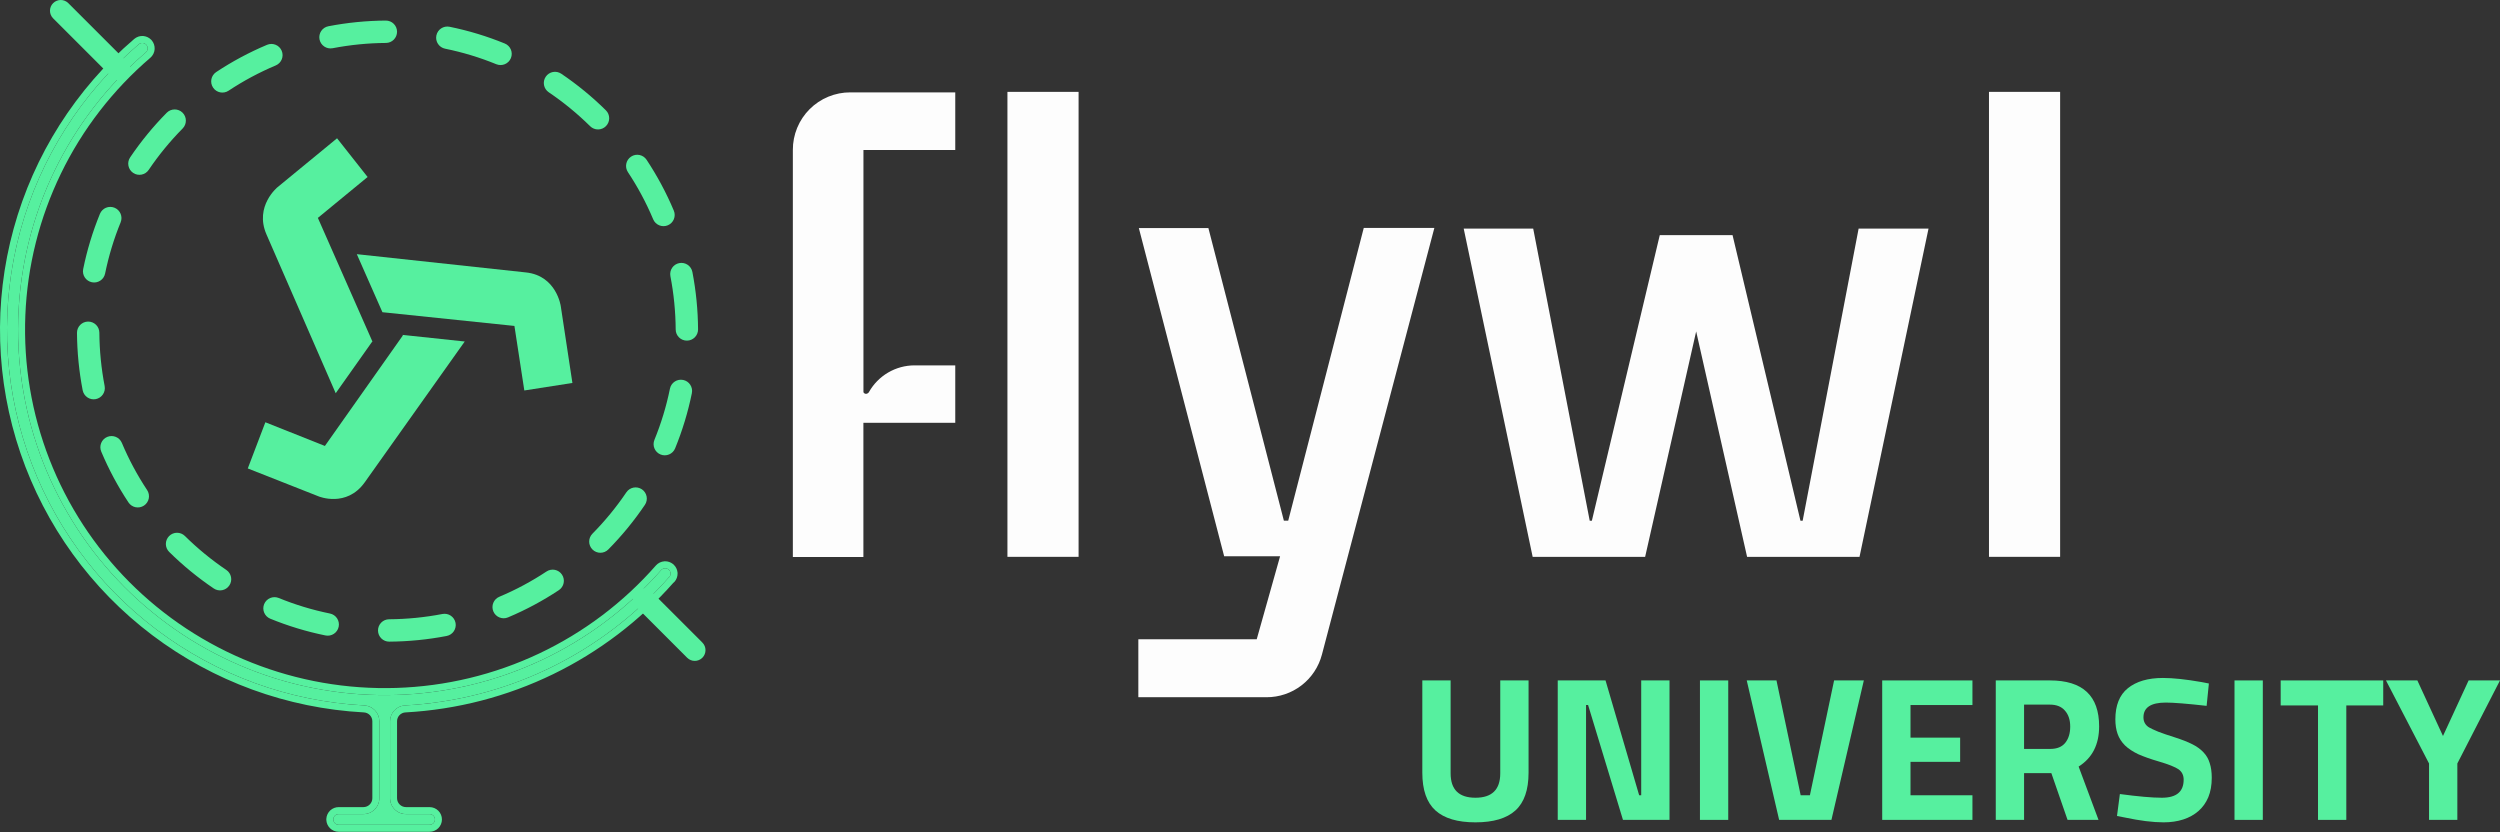 <svg width="1000" height="333" viewBox="0 0 1000 333" fill="none" xmlns="http://www.w3.org/2000/svg">
<rect x="0" y="0" width="1000" height="333" fill="#333333" stroke="none"/>
<path d="M580.249 272.168V309.331C580.249 315.839 583.557 319.093 590.175 319.093C596.793 319.093 600.102 315.839 600.102 309.331V272.168H611.423V309.084C611.423 315.976 609.672 321.007 606.172 324.179C602.672 327.351 597.34 328.937 590.175 328.937C583.01 328.937 577.678 327.351 574.178 324.179C570.678 321.007 568.927 315.976 568.927 309.084V272.168H580.249Z" fill="#56F09F"/>
<path d="M634.417 327.953H623.096V272.168H642.211L655.665 318.109H656.485V272.168H667.807V327.953H649.184L635.238 282.012H634.417V327.953Z" fill="#56F09F"/>
<path d="M691.299 327.953H679.978V272.168H691.299V327.953Z" fill="#56F09F"/>
<path d="M723.96 318.109L733.641 272.168H745.536L732.574 327.953H711.655L698.693 272.168H710.588L720.269 318.109H723.96Z" fill="#56F09F"/>
<path d="M788.978 327.953H752.882V272.168H788.978V282.012H764.203V295.056H784.056V304.737H764.203V318.109H788.978V327.953Z" fill="#56F09F"/>
<path d="M820.539 309.249H809.628V327.953H798.307V272.168H819.964C833.09 272.168 839.653 278.293 839.653 290.544C839.653 297.818 836.919 303.178 831.45 306.623L839.407 327.953H827.02L820.539 309.249ZM809.628 299.568H820.128C822.808 299.568 824.805 298.748 826.117 297.107C827.43 295.466 828.086 293.306 828.086 290.626C828.086 287.946 827.375 285.813 825.953 284.227C824.586 282.641 822.59 281.848 819.964 281.848H809.628V299.568Z" fill="#56F09F"/>
<path d="M866.325 281.028C860.364 281.028 857.383 282.997 857.383 286.934C857.383 288.685 858.121 290.024 859.598 290.954C860.364 291.392 861.594 291.966 863.29 292.677C864.985 293.333 867.227 294.099 870.017 294.974C872.751 295.849 875.048 296.752 876.908 297.681C878.767 298.611 880.271 299.705 881.42 300.963C882.568 302.166 883.389 303.588 883.881 305.229C884.428 306.869 884.701 308.838 884.701 311.135C884.701 314.089 884.236 316.687 883.307 318.929C882.377 321.117 881.064 322.949 879.369 324.425C877.674 325.902 875.65 327.023 873.298 327.789C870.946 328.555 868.321 328.937 865.423 328.937C861.157 328.937 855.934 328.281 849.753 326.969L846.8 326.394L847.949 317.616C855.277 318.601 860.883 319.093 864.766 319.093C870.564 319.093 873.462 316.687 873.462 311.874C873.462 310.124 872.806 308.756 871.493 307.772C870.071 306.787 867.391 305.721 863.454 304.572C860.282 303.643 857.574 302.686 855.332 301.701C853.144 300.662 851.367 299.486 850 298.173C848.632 296.806 847.648 295.275 847.046 293.579C846.445 291.884 846.144 289.942 846.144 287.755C846.144 282.122 847.812 277.965 851.148 275.285C854.539 272.551 859.215 271.183 865.177 271.183C867.2 271.183 869.497 271.32 872.068 271.593C874.638 271.867 877.482 272.277 880.599 272.824L883.553 273.398L882.65 282.34C878.767 281.903 875.458 281.575 872.724 281.356C870.044 281.137 867.911 281.028 866.325 281.028Z" fill="#56F09F"/>
<path d="M905.124 327.953H893.803V272.168H905.124V327.953Z" fill="#56F09F"/>
<path d="M927.203 282.176H912.272V272.168H953.291V282.176H938.524V327.953H927.203V282.176Z" fill="#56F09F"/>
<path d="M982.936 305.393V327.953H971.615V305.393L954.387 272.168H966.939L977.194 294.4L987.448 272.168H1000L982.936 305.393Z" fill="#56F09F"/>
<path d="M431.433 36.749H402.975V222.734H431.433V36.749Z" fill="#FDFDFD"/>
<path d="M515.289 208.275H513.552L483.357 91.229H455.538L489.667 222.514H512.034L502.688 255.705H455.338V278.891H506.602C511.664 278.906 516.588 277.239 520.601 274.152C524.613 271.065 527.486 266.733 528.769 261.836L573.743 91.169H545.505L515.289 208.275Z" fill="#FDFDFD"/>
<path d="M721.062 208.295H720.183L693.023 94.064H663.907L636.747 208.295H635.888L613.281 91.448H585.483L613.062 222.734H658.055L678.465 132.567L698.835 222.734H743.808L771.408 91.448H743.449L721.062 208.295Z" fill="#FDFDFD"/>
<path d="M824.05 36.749H795.592V222.734H824.05V36.749Z" fill="#FDFDFD"/>
<path d="M317.14 59.995V222.794H345.358V169.113H382.104V146.147H365.808C362.087 146.153 358.435 147.149 355.227 149.034C352.019 150.919 349.371 153.624 347.555 156.871C347.434 157.053 347.275 157.206 347.089 157.32C346.903 157.434 346.694 157.506 346.477 157.53C346.248 157.549 346.019 157.496 345.822 157.378C345.625 157.259 345.47 157.082 345.378 156.871V59.995H382.104V36.949H340.166C337.137 36.935 334.135 37.523 331.334 38.676C328.533 39.83 325.989 41.528 323.848 43.67C321.707 45.813 320.012 48.359 318.86 51.161C317.709 53.963 317.124 56.965 317.14 59.995Z" fill="#FDFDFD"/>
<path d="M21.251 1.259C22.93 -0.42 25.651 -0.42 27.329 1.259L50.971 24.9C52.65 26.579 52.65 29.301 50.971 30.979C49.293 32.658 46.571 32.658 44.892 30.979L21.251 7.337C19.573 5.658 19.573 2.938 21.251 1.259Z" fill="#56F09F"/>
<path d="M254.447 236.604C256.126 234.925 258.846 234.925 260.525 236.604L280.944 257.022C282.622 258.7 282.622 261.422 280.944 263.101C279.265 264.779 276.543 264.779 274.865 263.101L254.447 242.682C252.768 241.003 252.768 238.283 254.447 236.604Z" fill="#56F09F"/>
<path d="M267.62 230.852C254.352 245.989 238.177 258.328 220.049 267.142C201.921 275.955 182.205 281.064 162.064 282.168C160.434 282.249 158.896 282.951 157.772 284.13C156.647 285.309 156.02 286.874 156.022 288.501V319.282C156.022 320.118 156.188 320.945 156.508 321.717C156.829 322.488 157.299 323.19 157.892 323.78C158.485 324.371 159.189 324.839 159.964 325.159C160.738 325.479 161.569 325.643 162.407 325.643H171.834C172.402 325.643 172.947 325.868 173.349 326.269C173.751 326.669 173.977 327.212 173.977 327.778C173.977 328.344 173.751 328.887 173.349 329.287C172.947 329.688 172.402 329.913 171.834 329.913H135.468C134.9 329.913 134.355 329.688 133.953 329.287C133.552 328.887 133.326 328.344 133.326 327.778C133.326 327.212 133.552 326.669 133.953 326.269C134.355 325.868 134.9 325.643 135.468 325.643H145.353C146.191 325.643 147.021 325.479 147.796 325.159C148.57 324.839 149.274 324.371 149.867 323.78C150.46 323.19 150.93 322.488 151.251 321.717C151.572 320.945 151.737 320.118 151.737 319.282V288.501C151.736 286.873 151.106 285.308 149.979 284.129C148.852 282.951 147.313 282.248 145.681 282.168C115.568 280.549 86.631 269.986 62.597 251.837C38.563 233.688 20.533 208.787 10.829 180.339C1.125 151.891 0.192 121.2 8.15 92.219C16.108 63.239 32.593 37.295 55.48 17.731C55.693 17.544 55.941 17.401 56.21 17.309C56.478 17.218 56.762 17.18 57.045 17.198C57.328 17.216 57.605 17.289 57.86 17.413C58.115 17.538 58.343 17.711 58.53 17.923C58.718 18.135 58.861 18.382 58.953 18.65C59.045 18.917 59.083 19.2 59.065 19.482C59.047 19.764 58.974 20.04 58.849 20.294C58.724 20.548 58.55 20.775 58.337 20.962C43.052 34.046 30.635 50.127 21.861 68.202C13.088 86.277 8.145 105.959 7.342 126.021C6.538 146.083 9.891 166.095 17.192 184.809C24.492 203.523 35.583 220.539 49.774 234.795C63.965 249.051 80.951 260.241 99.673 267.669C118.396 275.098 138.453 278.604 158.595 277.97C178.738 277.335 198.533 272.574 216.747 263.983C234.961 255.392 251.204 243.154 264.463 228.034C264.842 227.608 265.375 227.349 265.946 227.314C266.516 227.279 267.077 227.472 267.505 227.849C267.933 228.227 268.194 228.758 268.228 229.326C268.263 229.895 268.07 230.454 267.691 230.88L267.62 230.852Z" fill="#56F09F"/>
<path d="M135.468 325.643L135.257 325.654C134.766 325.702 134.305 325.918 133.953 326.269C133.552 326.669 133.326 327.212 133.326 327.778C133.326 328.344 133.552 328.887 133.953 329.287C134.305 329.638 134.766 329.854 135.257 329.902L135.468 329.913H171.834C172.331 329.913 172.811 329.741 173.192 329.429L173.349 329.287C173.701 328.937 173.917 328.478 173.966 327.989L173.977 327.778C173.977 327.212 173.751 326.669 173.349 326.269C172.947 325.868 172.402 325.643 171.834 325.643L171.834 322.845C173.141 322.845 174.396 323.363 175.323 324.287C176.251 325.211 176.775 326.467 176.775 327.778C176.774 329.089 176.251 330.345 175.323 331.27C174.396 332.193 173.141 332.71 171.834 332.71H135.469C134.162 332.71 132.907 332.193 131.979 331.27C131.11 330.403 130.595 329.245 130.535 328.023L130.528 327.778L130.535 327.533C130.595 326.311 131.11 325.153 131.979 324.287L132.156 324.118C133.063 323.3 134.243 322.845 135.469 322.845L135.468 325.643ZM171.834 322.845L171.834 325.643H162.407L162.407 322.845H171.834ZM156.022 319.282V288.501C156.021 286.976 156.571 285.505 157.567 284.355L157.772 284.13C158.826 283.025 160.243 282.338 161.76 282.191L162.064 282.168C181.576 281.098 200.688 276.27 218.345 267.957L220.049 267.142C238.177 258.328 254.352 245.989 267.62 230.852L267.691 230.88C268.07 230.454 268.263 229.895 268.228 229.326C268.194 228.758 267.933 228.227 267.505 227.849C267.077 227.472 266.516 227.279 265.946 227.314C265.375 227.349 264.842 227.608 264.463 228.034L263.211 229.443C250.187 243.916 234.392 255.66 216.747 263.983L215.035 264.777C197.295 272.868 178.108 277.355 158.595 277.97C139.083 278.584 119.65 275.312 101.433 268.354L99.673 267.669C80.951 260.241 63.965 249.051 49.774 234.795C35.583 220.539 24.492 203.523 17.192 184.809C10.12 166.68 6.752 147.333 7.279 127.902L7.342 126.021C8.12 106.586 12.783 87.507 21.05 69.901L21.861 68.202C30.361 50.691 42.279 35.052 56.913 22.196L58.337 20.962C58.497 20.821 58.635 20.659 58.747 20.48L58.849 20.294C58.942 20.104 59.008 19.901 59.042 19.693L59.065 19.482C59.083 19.2 59.045 18.917 58.953 18.65C58.861 18.382 58.718 18.135 58.53 17.923C58.343 17.711 58.115 17.538 57.86 17.413C57.605 17.289 57.328 17.216 57.045 17.198C56.762 17.18 56.478 17.218 56.21 17.309C55.941 17.401 55.693 17.544 55.48 17.731C32.593 37.295 16.108 63.239 8.15 92.219L7.784 93.579C0.224 122.159 1.277 152.335 10.829 180.339C20.533 208.787 38.563 233.688 62.597 251.837C86.631 269.986 115.568 280.549 145.681 282.168C147.313 282.248 148.852 282.951 149.979 284.129C151.106 285.308 151.736 286.873 151.737 288.501V319.282C151.737 320.118 151.572 320.945 151.251 321.717L151.124 322.003C150.811 322.662 150.386 323.264 149.867 323.78L149.64 323.996C149.097 324.486 148.473 324.879 147.796 325.159L147.503 325.271C146.912 325.482 146.293 325.604 145.666 325.635L145.353 325.643L145.353 322.845C145.825 322.845 146.293 322.753 146.729 322.573C147.165 322.393 147.56 322.13 147.892 321.798C148.225 321.467 148.489 321.074 148.668 320.642C148.848 320.211 148.939 319.748 148.939 319.282V288.504C148.938 287.596 148.588 286.722 147.957 286.062C147.326 285.403 146.462 285.007 145.544 284.962H145.531C114.862 283.313 85.389 272.554 60.91 254.069C36.431 235.584 18.066 210.22 8.182 181.242C-1.703 152.264 -2.654 121 5.453 91.479C13.559 61.957 30.351 35.532 53.663 15.605C54.145 15.188 54.704 14.867 55.308 14.662L55.539 14.588C56.007 14.454 56.491 14.389 56.977 14.396L57.221 14.406L57.464 14.427C58.027 14.49 58.577 14.65 59.088 14.9C59.599 15.149 60.063 15.485 60.46 15.891L60.626 16.07L60.782 16.256C61.138 16.7 61.414 17.202 61.599 17.741C61.81 18.357 61.898 19.009 61.857 19.659C61.815 20.309 61.646 20.945 61.358 21.529C61.071 22.113 60.672 22.635 60.182 23.064C60.174 23.072 60.165 23.079 60.156 23.087C45.163 35.922 32.983 51.694 24.378 69.423C15.772 87.152 10.926 106.456 10.138 126.133C9.35 145.809 12.637 165.437 19.798 183.792C26.958 202.148 37.838 218.837 51.757 232.821C65.677 246.805 82.339 257.782 100.705 265.069C119.071 272.356 138.748 275.796 158.508 275.174C178.267 274.552 197.686 269.881 215.554 261.453C233.422 253.025 249.355 241.021 262.36 226.19L262.371 226.176C263.242 225.195 264.468 224.601 265.776 224.521L266.021 224.513C267.162 224.5 268.275 224.881 269.168 225.593L269.356 225.751L269.535 225.918C270.354 226.715 270.873 227.772 270.999 228.91L271.02 229.156L271.03 229.401C271.044 230.627 270.601 231.818 269.783 232.738C269.64 232.899 269.48 233.039 269.31 233.16C255.874 248.365 239.549 260.772 221.273 269.658C202.809 278.634 182.73 283.837 162.218 284.962H162.202C161.286 285.007 160.425 285.402 159.796 286.061C159.167 286.72 158.819 287.592 158.82 288.497V319.282C158.82 319.748 158.912 320.211 159.091 320.642C159.271 321.074 159.534 321.467 159.867 321.798C160.2 322.13 160.595 322.393 161.031 322.573C161.467 322.753 161.934 322.845 162.407 322.845L162.407 325.643C161.674 325.643 160.946 325.517 160.257 325.271L159.964 325.159C159.286 324.879 158.662 324.486 158.12 323.996L157.892 323.78C157.299 323.19 156.829 322.488 156.508 321.717C156.228 321.041 156.066 320.324 156.03 319.595L156.022 319.282ZM145.353 322.845L145.353 325.643H135.468L135.469 322.845H145.353Z" fill="#56F09F"/>
<path d="M161.13 134.199L129.957 178.379L106.145 168.907L99.114 187.376L127.477 198.563C127.477 198.563 138.571 203.154 145.867 192.97L185.892 136.6L161.038 133.961L161.13 134.199Z" fill="#56F09F"/>
<path d="M152.844 124.872L205.771 130.373L209.728 156.19L228.962 153.182L224.306 122.458C224.306 122.458 222.617 110.268 210.401 108.975L142.726 101.667L152.976 124.898L152.844 124.872Z" fill="#56F09F"/>
<path d="M149.045 136.785L127.146 87.156L147.04 70.798L134.824 55.311L111.078 74.822C111.078 74.822 101.672 82.42 106.579 93.752L134.283 157.286L148.886 136.64L149.045 136.785Z" fill="#56F09F"/>
<path d="M176.973 245.597C179.4 245.129 181.748 246.717 182.216 249.144C182.684 251.571 181.095 253.919 178.668 254.387C174.921 255.11 171.108 255.666 167.238 256.049C163.368 256.432 159.521 256.633 155.705 256.659C153.233 256.675 151.216 254.684 151.2 252.212C151.183 249.74 153.173 247.723 155.645 247.707C159.187 247.683 162.761 247.497 166.358 247.141C169.954 246.785 173.495 246.267 176.973 245.597ZM105.659 241.646C106.594 239.358 109.208 238.261 111.496 239.196C118.063 241.88 124.916 243.971 131.981 245.409C134.403 245.902 135.968 248.266 135.475 250.688C134.982 253.11 132.619 254.674 130.197 254.182C122.578 252.631 115.189 250.376 108.109 247.483C105.821 246.548 104.724 243.935 105.659 241.646ZM218.599 228.601C220.66 227.235 223.437 227.799 224.803 229.86C226.168 231.92 225.605 234.698 223.544 236.063C217.169 240.287 210.365 243.946 203.198 246.959C200.919 247.917 198.295 246.846 197.337 244.567C196.379 242.289 197.449 239.665 199.728 238.707C206.374 235.912 212.685 232.519 218.599 228.601ZM67.634 214.436C69.371 212.677 72.206 212.66 73.964 214.397C79.053 219.423 84.599 223.971 90.525 227.977C92.573 229.361 93.112 232.143 91.727 234.191C90.343 236.239 87.561 236.778 85.513 235.393C79.129 231.079 73.155 226.18 67.673 220.765C65.915 219.028 65.897 216.195 67.634 214.436ZM250.544 196.928C251.929 194.88 254.711 194.341 256.759 195.725C258.807 197.11 259.345 199.892 257.961 201.94C253.647 208.324 248.748 214.298 243.333 219.78C241.596 221.538 238.762 221.556 237.004 219.819C235.245 218.082 235.227 215.247 236.964 213.489C241.991 208.4 246.539 202.854 250.544 196.928ZM42.886 174.769C45.164 173.811 47.788 174.882 48.746 177.16C51.54 183.807 54.934 190.117 58.853 196.031C60.219 198.092 59.654 200.87 57.593 202.235C55.533 203.6 52.756 203.037 51.391 200.976C47.166 194.601 43.508 187.797 40.495 180.63C39.536 178.351 40.607 175.727 42.886 174.769ZM267.976 155.472C268.469 153.049 270.833 151.485 273.256 151.978C275.678 152.471 277.242 154.835 276.749 157.257C275.199 164.876 272.944 172.264 270.051 179.344C269.115 181.632 266.502 182.73 264.214 181.795C261.926 180.86 260.829 178.245 261.764 175.957C264.448 169.389 266.539 162.537 267.976 155.472ZM35.24 128.632C37.712 128.615 39.729 130.606 39.746 133.077C39.77 136.62 39.956 140.193 40.312 143.79C40.668 147.387 41.185 150.927 41.856 154.405C42.324 156.833 40.736 159.18 38.309 159.648C35.882 160.117 33.534 158.527 33.066 156.1C32.343 152.353 31.787 148.541 31.404 144.671C31.021 140.801 30.821 136.953 30.795 133.138C30.779 130.666 32.769 128.649 35.24 128.632ZM271.712 105.237C274.139 104.769 276.487 106.358 276.955 108.785C277.677 112.532 278.234 116.344 278.617 120.214C279 124.084 279.201 127.932 279.227 131.748C279.243 134.22 277.252 136.236 274.78 136.253C272.308 136.27 270.291 134.28 270.275 131.808C270.251 128.266 270.064 124.692 269.708 121.095C269.353 117.498 268.835 113.958 268.164 110.48C267.696 108.053 269.284 105.705 271.712 105.237ZM39.97 85.541C40.905 83.253 43.518 82.156 45.807 83.091C48.095 84.027 49.192 86.64 48.257 88.928C45.573 95.496 43.482 102.348 42.044 109.413C41.551 111.836 39.188 113.4 36.766 112.907C34.344 112.414 32.78 110.051 33.272 107.629C34.823 100.01 37.077 92.621 39.97 85.541ZM252.427 62.65C254.488 61.285 257.266 61.848 258.631 63.909C262.855 70.284 266.514 77.088 269.527 84.255C270.485 86.534 269.414 89.158 267.135 90.116C264.856 91.074 262.233 90.004 261.274 87.725C258.48 81.079 255.087 74.768 251.168 68.854C249.803 66.793 250.367 64.015 252.427 62.65ZM66.687 45.105C68.425 43.347 71.258 43.329 73.017 45.066C74.775 46.803 74.793 49.638 73.056 51.397C68.029 56.485 63.481 62.031 59.476 67.958C58.092 70.006 55.31 70.544 53.261 69.16C51.213 67.775 50.675 64.993 52.059 62.945C56.374 56.561 61.273 50.587 66.687 45.105ZM218.293 30.694C219.677 28.646 222.46 28.108 224.508 29.492C230.892 33.806 236.866 38.705 242.347 44.12C244.106 45.857 244.124 48.69 242.387 50.449C240.65 52.208 237.815 52.226 236.056 50.488C230.968 45.462 225.422 40.914 219.495 36.908C217.447 35.524 216.909 32.742 218.293 30.694ZM106.823 17.927C109.102 16.969 111.726 18.039 112.684 20.318C113.642 22.597 112.571 25.22 110.293 26.178C103.646 28.973 97.336 32.367 91.421 36.286C89.361 37.651 86.583 37.086 85.218 35.026C83.853 32.965 84.416 30.188 86.477 28.823C92.852 24.599 99.656 20.94 106.823 17.927ZM174.546 14.198C175.039 11.776 177.403 10.212 179.825 10.705C187.444 12.255 194.832 14.509 201.911 17.402C204.2 18.337 205.297 20.951 204.362 23.239C203.427 25.527 200.813 26.624 198.525 25.689C191.957 23.005 185.104 20.914 178.04 19.476C175.617 18.983 174.053 16.62 174.546 14.198ZM154.315 8.227C156.787 8.211 158.804 10.201 158.821 12.673C158.837 15.145 156.847 17.162 154.375 17.178C150.833 17.202 147.26 17.389 143.663 17.744C140.066 18.1 136.526 18.618 133.048 19.288C130.62 19.757 128.273 18.169 127.804 15.741C127.336 13.314 128.925 10.966 131.353 10.498C135.1 9.776 138.912 9.219 142.782 8.836C146.652 8.453 150.499 8.253 154.315 8.227Z" fill="#56F09F"/>
</svg>
